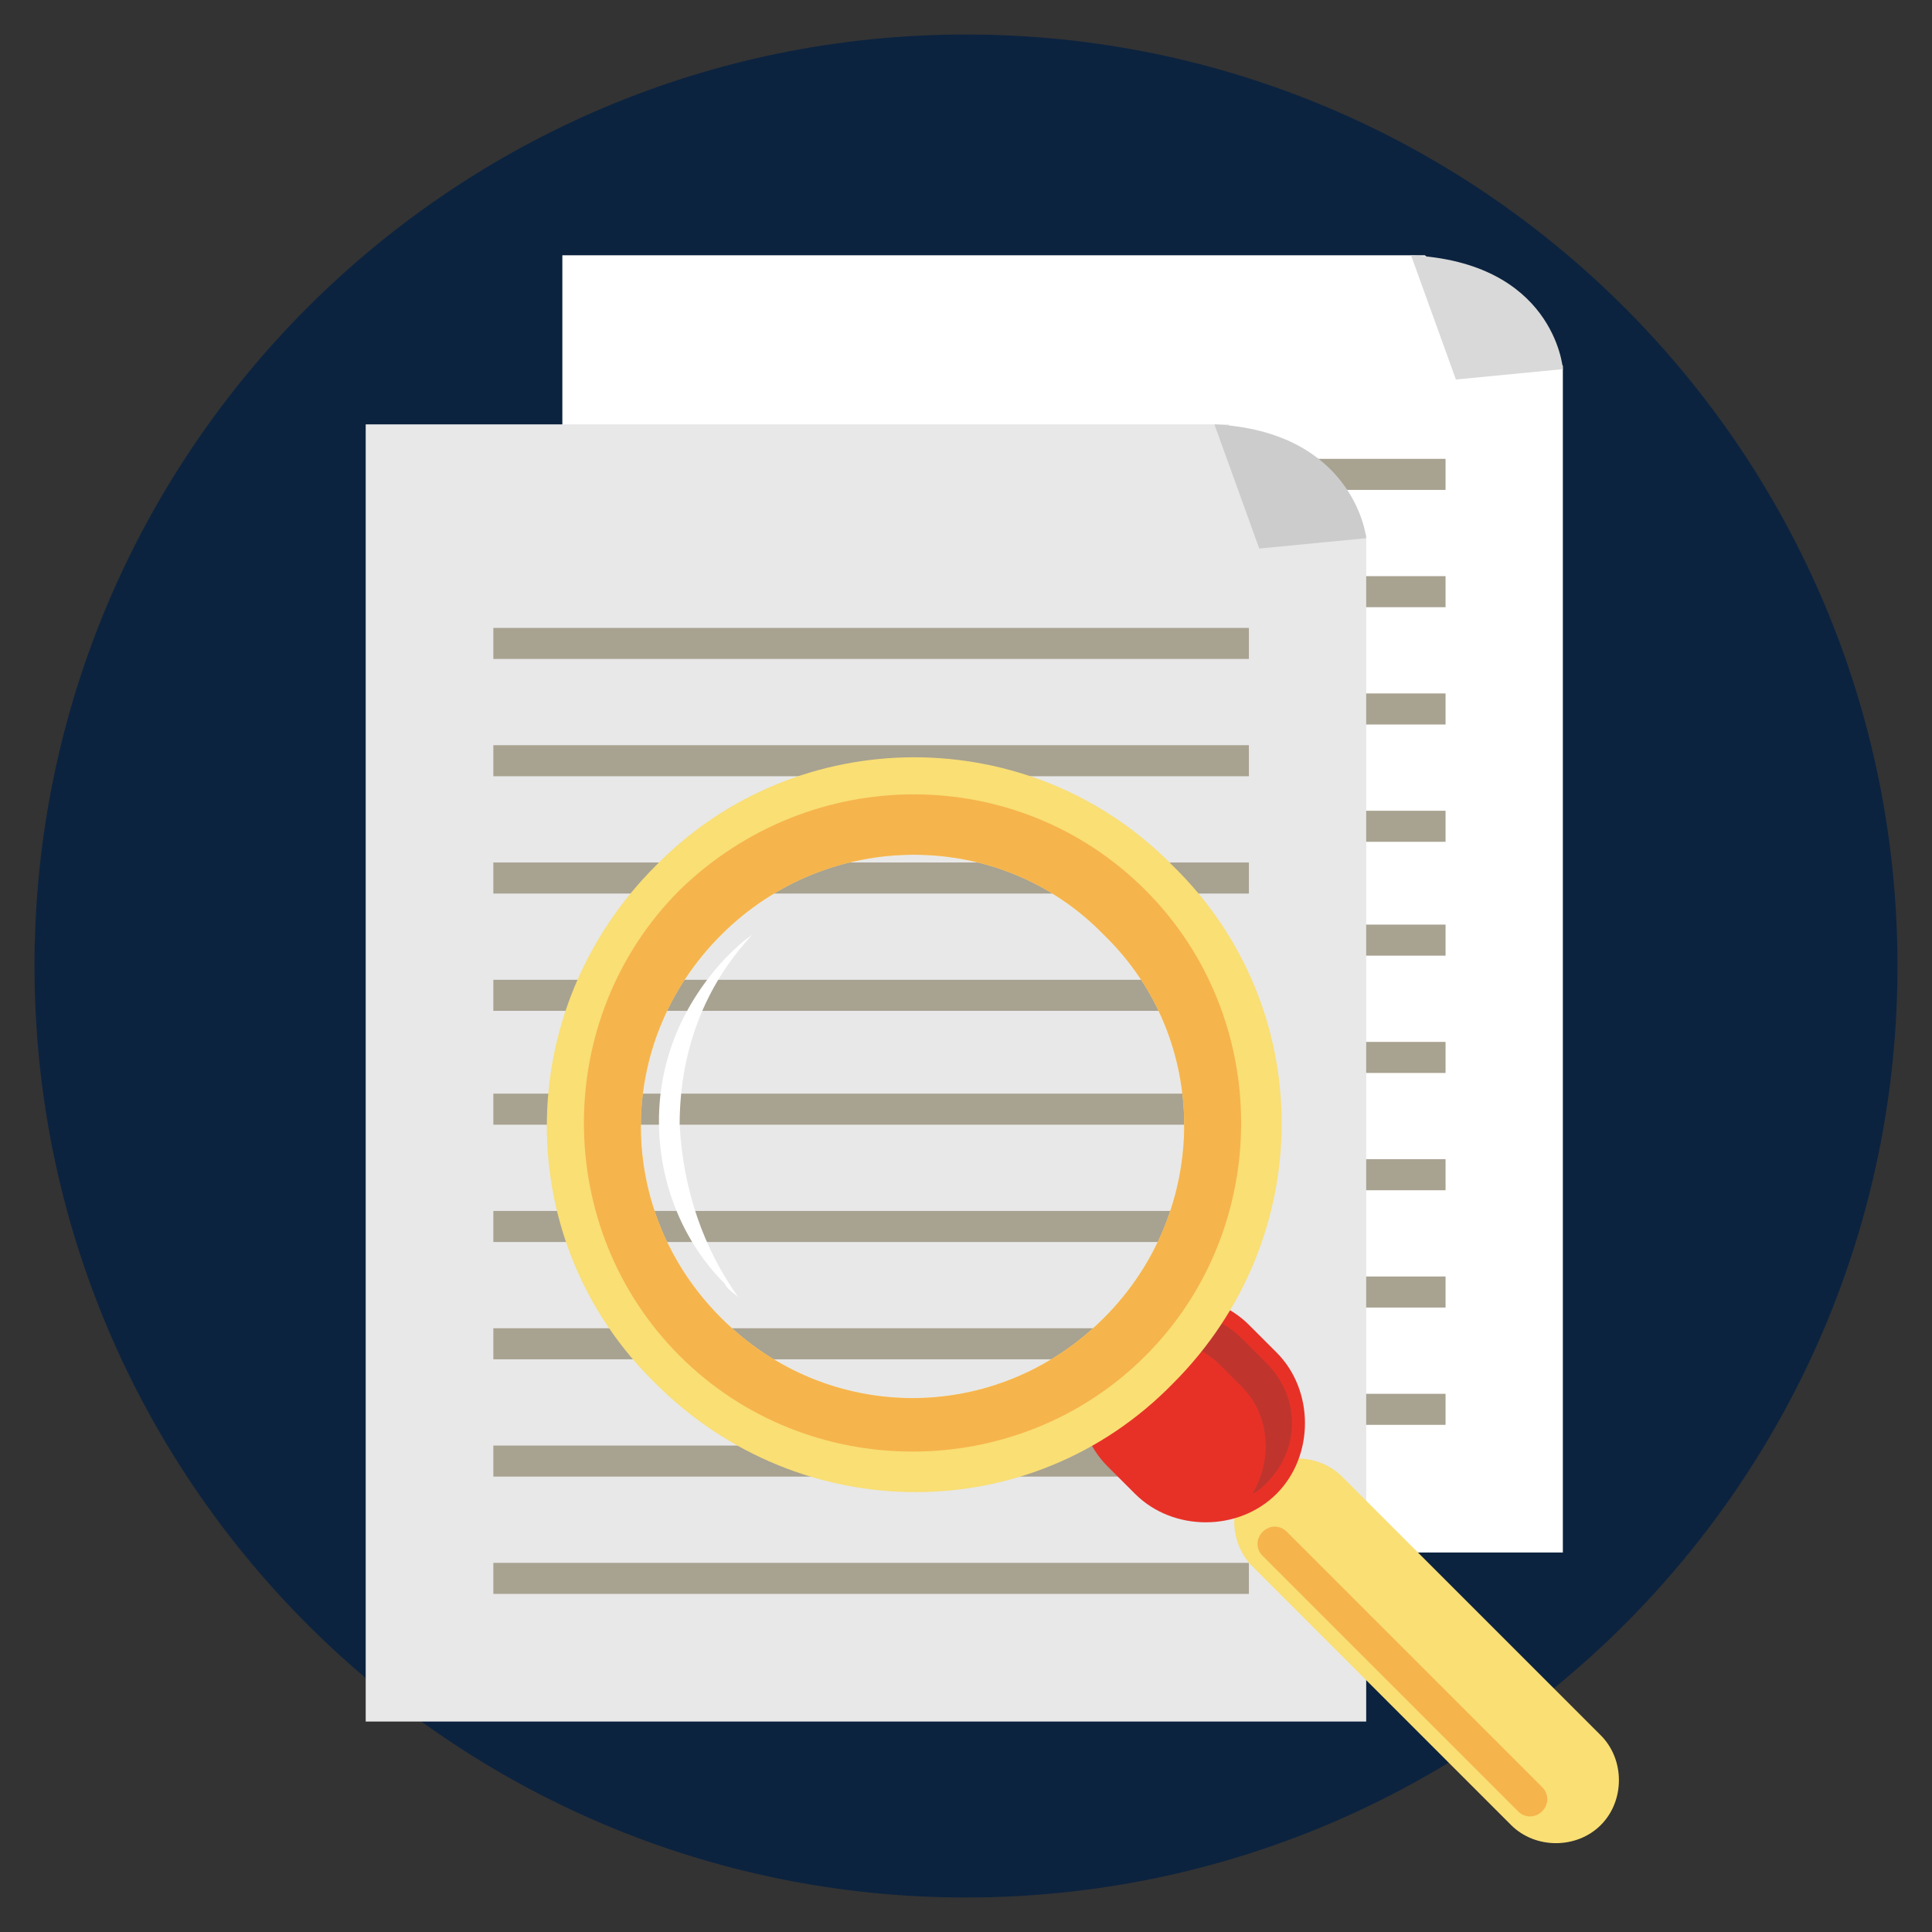 <?xml version="1.0" encoding="utf-8"?>
<!-- Generator: Adobe Illustrator 24.3.0, SVG Export Plug-In . SVG Version: 6.00 Build 0)  -->
<svg version="1.1" id="Layer_1" xmlns="http://www.w3.org/2000/svg" xmlns:xlink="http://www.w3.org/1999/xlink" x="0px" y="0px"
	 viewBox="0 0 56 56" style="enable-background:new 0 0 56 56;" xml:space="preserve">
<rect x="0" y="0" width="56" height="56" fill="#333333" stroke="none"/>
<style type="text/css">
	.st0{fill:#0C233F;}
	.st1{fill:#FFFFFF;}
	.st2{fill:#0599CE;}
	.st3{fill:#EDF2FA;}
	.st4{fill:#F9DF74;}
	.st5{fill:#BDC2C9;}
	.st6{fill:#087EB4;}
	.st7{fill:#8A929B;}
	.st8{fill:#F7BA66;}
	.st9{fill:#A97C50;}
	.st10{fill:#8B5E3C;}
	.st11{fill:#C49A6C;}
	.st12{fill:#58595B;}
	.st13{fill:#808285;}
	.st14{fill:#FFCD00;}
	.st15{fill:#E7ECED;}
	.st16{fill:#B7B7B7;}
	.st17{fill:#14B0BF;}
	.st18{fill:#595959;}
	.st19{fill:#B3B3B3;}
	.st20{fill:#A8A291;}
	.st21{fill:#D9D9D9;}
	.st22{fill:#E8E8E8;}
	.st23{fill:#CCCCCC;}
	.st24{fill:#F6B900;}
	.st25{fill:#F3701E;}
	.st26{fill:#E73127;}
	.st27{fill:#64B66E;}
	.st28{fill:#0F303F;}
	.st29{fill:#BF352E;}
	.st30{fill:#4B4B55;}
	.st31{fill:#D1D1D1;}
	.st32{fill:#F6B44D;}
	.st33{display:none;fill:#EF9C37;}
</style>
<path class="st0" d="M28,55c14.9,0,27-12.1,27-27S42.9,1,28,1S1,13.1,1,28S13.1,55,28,55z"/>
<g>
	<g>
		<g>
			<g>
				<g>
					<g>
						<polygon class="st1" points="45.3,45 16.3,45 16.3,7.4 41.3,7.4 45.3,10.6 						"/>
					</g>
				</g>
				<g>
					<g>
						<g>
							<rect x="20" y="13.3" class="st20" width="21.9" height="0.9"/>
						</g>
					</g>
					<g>
						<g>
							<rect x="20" y="16.7" class="st20" width="21.9" height="0.9"/>
						</g>
					</g>
					<g>
						<g>
							<rect x="20" y="20.1" class="st20" width="21.9" height="0.9"/>
						</g>
					</g>
					<g>
						<g>
							<rect x="20" y="23.5" class="st20" width="21.9" height="0.9"/>
						</g>
					</g>
					<g>
						<g>
							<rect x="20" y="26.8" class="st20" width="21.9" height="0.9"/>
						</g>
					</g>
					<g>
						<g>
							<rect x="20" y="30.2" class="st20" width="21.9" height="0.9"/>
						</g>
					</g>
					<g>
						<g>
							<rect x="20" y="33.6" class="st20" width="21.9" height="0.9"/>
						</g>
					</g>
					<g>
						<g>
							<rect x="20" y="37" class="st20" width="21.9" height="0.9"/>
						</g>
					</g>
					<g>
						<g>
							<rect x="20" y="40.4" class="st20" width="21.9" height="0.9"/>
						</g>
					</g>
				</g>
			</g>
			<g>
				<g>
					<path class="st21" d="M40.9,7.4l1.3,3.6l3.1-0.3C45.3,10.6,45,7.6,40.9,7.4z"/>
				</g>
			</g>
		</g>
	</g>
	<g>
		<g>
			<g>
				<g>
					<g>
						<polygon class="st22" points="39.6,49.9 10.6,49.9 10.6,12.3 35.6,12.3 39.6,15.5 						"/>
					</g>
				</g>
				<g>
					<g>
						<g>
							<rect x="14.3" y="18.2" class="st20" width="21.9" height="0.9"/>
						</g>
					</g>
					<g>
						<g>
							<rect x="14.3" y="21.6" class="st20" width="21.9" height="0.9"/>
						</g>
					</g>
					<g>
						<g>
							<rect x="14.3" y="25" class="st20" width="21.9" height="0.9"/>
						</g>
					</g>
					<g>
						<g>
							<rect x="14.3" y="28.4" class="st20" width="21.9" height="0.9"/>
						</g>
					</g>
					<g>
						<g>
							<rect x="14.3" y="31.7" class="st20" width="21.9" height="0.9"/>
						</g>
					</g>
					<g>
						<g>
							<rect x="14.3" y="35.1" class="st20" width="21.9" height="0.9"/>
						</g>
					</g>
					<g>
						<g>
							<rect x="14.3" y="38.5" class="st20" width="21.9" height="0.9"/>
						</g>
					</g>
					<g>
						<g>
							<rect x="14.3" y="41.9" class="st20" width="21.9" height="0.9"/>
						</g>
					</g>
					<g>
						<g>
							<rect x="14.3" y="45.3" class="st20" width="21.9" height="0.9"/>
						</g>
					</g>
				</g>
			</g>
			<g>
				<g>
					<path class="st23" d="M35.2,12.3l1.3,3.6l3.1-0.3C39.6,15.5,39.2,12.5,35.2,12.3z"/>
				</g>
			</g>
		</g>
	</g>
</g>
<g>
	<g>
		<path class="st4" d="M46.4,50.3c0.7,0.7,0.7,1.9,0,2.6l0,0c-0.7,0.7-1.9,0.7-2.6,0l-7.5-7.5c-0.7-0.7-0.7-1.9,0-2.6l0,0
			c0.7-0.7,1.9-0.7,2.6,0L46.4,50.3z"/>
	</g>
	<g>
		<path class="st26" d="M37,39.2c1.1,1.1,1.1,3,0,4.1l0,0c-1.1,1.1-3,1.1-4.1,0l-0.8-0.8c-1.1-1.1-1.1-3,0-4.1l0,0
			c1.1-1.1,3-1.1,4.1,0L37,39.2z"/>
	</g>
	<g>
		<path class="st29" d="M32.5,38.8c-0.1,0.1-0.2,0.3-0.3,0.4c1-0.6,2.2-0.5,3.1,0.3l0.7,0.7c0.8,0.8,0.9,2.1,0.3,3.1
			c0.2-0.1,0.3-0.2,0.4-0.3c1-1,1-2.5,0-3.5L36,38.8C35,37.8,33.4,37.8,32.5,38.8z"/>
	</g>
	<g>
		<path class="st1" d="M21.4,37.6c-0.1-0.1-0.3-0.2-0.4-0.4c-1.2-1.2-1.9-2.9-1.9-4.7c0-1.8,0.7-3.4,1.9-4.7
			c0.3-0.3,0.5-0.5,0.8-0.7c-1.4,1.5-2.1,3.4-2.1,5.5C19.8,34.5,20.4,36.2,21.4,37.6z"/>
	</g>
	<g>
		<g>
			<path class="st4" d="M19,25.1c-4.2,4.2-4.2,10.9,0,15c4.2,4.2,10.9,4.2,15,0c4.2-4.2,4.2-10.9,0-15C29.9,20.9,23.1,20.9,19,25.1z
				 M32,38.2c-3.1,3.1-8,3.1-11.1,0c-3.1-3.1-3.1-8,0-11.1C24,24,29,24,32,27.1C35.1,30.1,35.1,35.1,32,38.2z"/>
		</g>
	</g>
	<g>
		<path class="st32" d="M19.7,25.8c-3.7,3.7-3.7,9.8,0,13.5c3.7,3.7,9.8,3.7,13.5,0c3.7-3.7,3.7-9.8,0-13.5
			C29.5,22.1,23.5,22.1,19.7,25.8z M32,38.2c-3.1,3.1-8,3.1-11.1,0c-3.1-3.1-3.1-8,0-11.1C24,24,29,24,32,27.1
			C35.1,30.1,35.1,35.1,32,38.2z"/>
	</g>
	<g>
		<path class="st32" d="M44.7,51.8c0.2,0.2,0.2,0.5,0,0.7l0,0c-0.2,0.2-0.5,0.2-0.7,0l-7.4-7.4c-0.2-0.2-0.2-0.5,0-0.7l0,0
			c0.2-0.2,0.5-0.2,0.7,0L44.7,51.8z"/>
	</g>
	<g>
		<path class="st33" d="M20.3,39.6c-3.9-3.9-3.9-10.3,0-14.2c1.6-1.6,3.6-2.5,5.7-2.8c-2.4,0.1-4.8,1.1-6.6,2.9
			c-3.9,3.9-3.9,10.3,0,14.2c2.3,2.3,5.5,3.2,8.5,2.8C25.1,42.7,22.4,41.7,20.3,39.6z"/>
	</g>
</g>
</svg>
